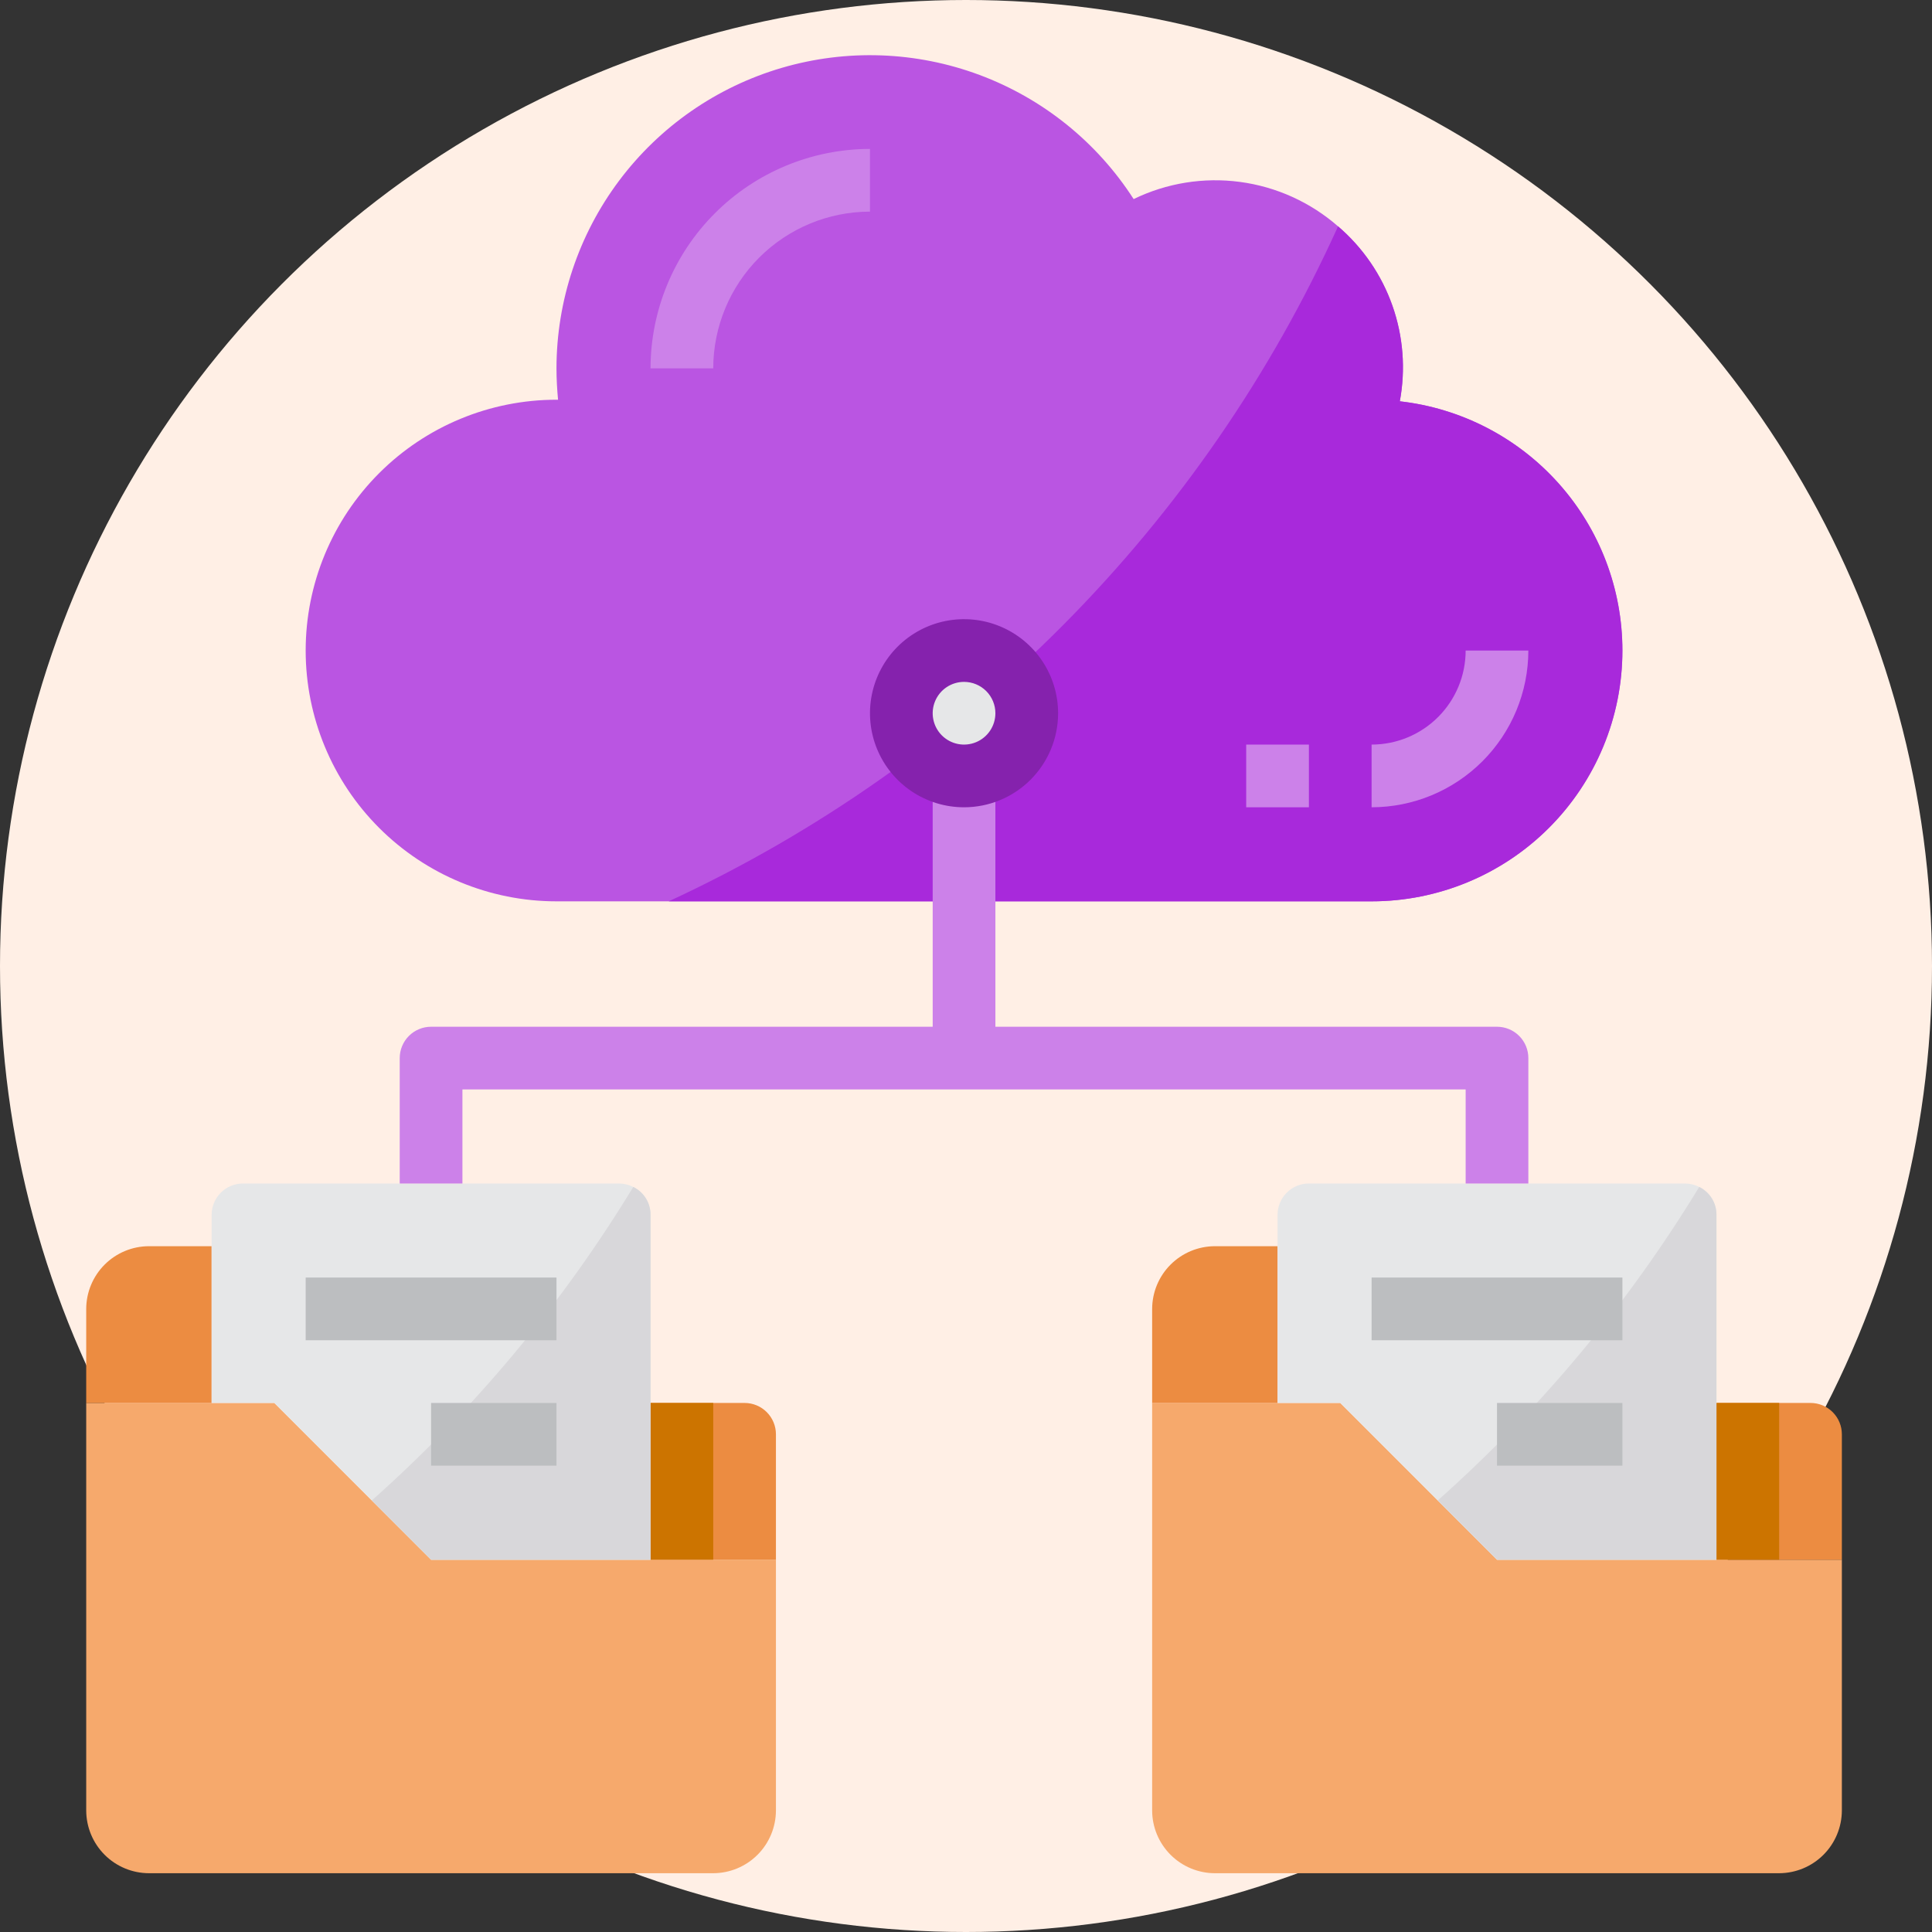 <?xml version="1.0" encoding="UTF-8"?> <svg xmlns="http://www.w3.org/2000/svg" width="493" height="493" viewBox="0 0 493 493" fill="none"><rect x="0" y="0" width="493" height="493" fill="#333333" stroke="none"/><circle cx="246.5" cy="246.5" r="246.5" fill="#FFEFE5"></circle><path d="M414 166C414 182.974 407.257 199.253 395.255 211.255C383.252 223.257 366.974 230 350 230H142C125.026 230 108.747 223.257 96.745 211.255C84.743 199.253 78 182.974 78 166C78 149.026 84.743 132.748 96.745 120.745C108.747 108.743 125.026 102 142 102H142.4C142.16 99.36 142 96.72 142 94C142.018 76.725 147.627 59.921 157.988 46.098C168.35 32.276 182.907 22.179 199.483 17.317C216.059 12.455 233.764 13.089 249.95 19.124C266.136 25.16 279.934 36.272 289.28 50.8C297.696 46.705 307.132 45.181 316.409 46.419C325.686 47.656 334.393 51.601 341.44 57.76C347.754 63.163 352.534 70.133 355.3 77.969C358.067 85.805 358.722 94.231 357.2 102.4C372.828 104.169 387.258 111.632 397.735 123.363C408.211 135.094 414.002 150.272 414 166Z" fill="#BA55E2"></path><path d="M414 166C414 182.974 407.257 199.253 395.255 211.255C383.252 223.257 366.974 230 350 230H170.64C246.392 194.936 307.013 133.804 341.44 57.76C347.753 63.163 352.534 70.133 355.3 77.969C358.066 85.805 358.722 94.231 357.2 102.4C372.828 104.169 387.258 111.632 397.735 123.363C408.211 135.094 414.001 150.272 414 166Z" fill="#A829DB"></path><path d="M198 398V462C197.987 466.24 196.298 470.302 193.3 473.3C190.302 476.298 186.24 477.987 182 478H38C33.76 477.987 29.698 476.298 26.7 473.3C23.702 470.302 22.013 466.24 22 462V358H70L110 398H198Z" fill="#F6A96C"></path><path d="M54 318V358H22V334C22.013 329.76 23.702 325.698 26.7 322.7C29.698 319.702 33.76 318.013 38 318H54Z" fill="#EC8C41"></path><path d="M198 366V398H166V358H190C192.122 358 194.157 358.843 195.657 360.343C197.157 361.843 198 363.878 198 366Z" fill="#EC8C41"></path><path d="M166 310V398H110L70 358H54V310C54 307.878 54.843 305.843 56.343 304.343C57.843 302.843 59.878 302 62 302H158C159.252 302.008 160.485 302.309 161.6 302.88C162.929 303.533 164.046 304.547 164.825 305.807C165.603 307.066 166.01 308.52 166 310Z" fill="#E6E7E8"></path><path d="M246 198C254.837 198 262 190.837 262 182C262 173.163 254.837 166 246 166C237.163 166 230 173.163 230 182C230 190.837 237.163 198 246 198Z" fill="#E6E7E8"></path><path d="M166 358H182V398H166V358Z" fill="#CC7400"></path><path d="M166 310V398H110L94.88 382.88C120.966 359.671 143.452 332.709 161.6 302.88C162.929 303.533 164.046 304.547 164.825 305.807C165.603 307.066 166.01 308.52 166 310Z" fill="#D8D7DA"></path><path d="M470 398V462C469.987 466.24 468.298 470.302 465.3 473.3C462.302 476.298 458.24 477.987 454 478H310C305.76 477.987 301.698 476.298 298.7 473.3C295.702 470.302 294.013 466.24 294 462V358H342L382 398H470Z" fill="#F6A96C"></path><path d="M326 318V358H294V334C294.013 329.76 295.702 325.698 298.7 322.7C301.698 319.702 305.76 318.013 310 318H326Z" fill="#EC8C41"></path><path d="M470 366V398H438V358H462C464.122 358 466.157 358.843 467.657 360.343C469.157 361.843 470 363.878 470 366Z" fill="#EC8C41"></path><path d="M438 310V398H382L342 358H326V310C326 307.878 326.843 305.843 328.343 304.343C329.843 302.843 331.878 302 334 302H430C431.252 302.008 432.485 302.309 433.6 302.88C434.929 303.533 436.046 304.547 436.825 305.807C437.603 307.066 438.01 308.52 438 310Z" fill="#E6E7E8"></path><path d="M438 358H454V398H438V358Z" fill="#CC7400"></path><path d="M438 310V398H382L366.88 382.88C392.966 359.671 415.452 332.709 433.6 302.88C434.929 303.533 436.046 304.547 436.825 305.807C437.603 307.066 438.01 308.52 438 310Z" fill="#D8D7DA"></path><path d="M78 326H142V342H78V326Z" fill="#BCBEC0"></path><path d="M110 358H142V374H110V358Z" fill="#BCBEC0"></path><path d="M350 326H414V342H350V326Z" fill="#BCBEC0"></path><path d="M382 358H414V374H382V358Z" fill="#BCBEC0"></path><path d="M382 262H254V198H238V262H110C107.878 262 105.843 262.843 104.343 264.343C102.843 265.843 102 267.878 102 270V302H118V278H374V302H390V270C390 267.878 389.157 265.843 387.657 264.343C386.157 262.843 384.122 262 382 262Z" fill="#CC81E9"></path><path d="M350 206V190C356.365 190 362.47 187.471 366.971 182.971C371.471 178.47 374 172.365 374 166H390C389.987 176.605 385.769 186.772 378.27 194.27C370.772 201.769 360.605 205.987 350 206Z" fill="#CC81E9"></path><path d="M318 190H334V206H318V190Z" fill="#CC81E9"></path><path d="M182 94H166C166.017 79.153 171.922 64.919 182.421 54.421C192.919 43.922 207.153 38.017 222 38V54C211.395 54.013 201.228 58.231 193.73 65.73C186.231 73.228 182.013 83.395 182 94Z" fill="#CC81E9"></path><path d="M246 206C241.253 206 236.613 204.592 232.666 201.955C228.72 199.318 225.643 195.57 223.827 191.184C222.01 186.799 221.535 181.973 222.461 177.318C223.387 172.662 225.673 168.386 229.029 165.029C232.386 161.673 236.662 159.387 241.318 158.461C245.973 157.535 250.799 158.01 255.184 159.827C259.57 161.643 263.318 164.72 265.955 168.666C268.592 172.613 270 177.253 270 182C270 188.365 267.471 194.47 262.971 198.971C258.47 203.471 252.365 206 246 206ZM246 174C244.418 174 242.871 174.469 241.555 175.348C240.24 176.227 239.214 177.477 238.609 178.939C238.003 180.4 237.845 182.009 238.154 183.561C238.462 185.113 239.224 186.538 240.343 187.657C241.462 188.776 242.887 189.538 244.439 189.846C245.991 190.155 247.6 189.997 249.061 189.391C250.523 188.786 251.773 187.76 252.652 186.445C253.531 185.129 254 183.582 254 182C254 179.878 253.157 177.843 251.657 176.343C250.157 174.843 248.122 174 246 174Z" fill="#8522AD"></path></svg> 